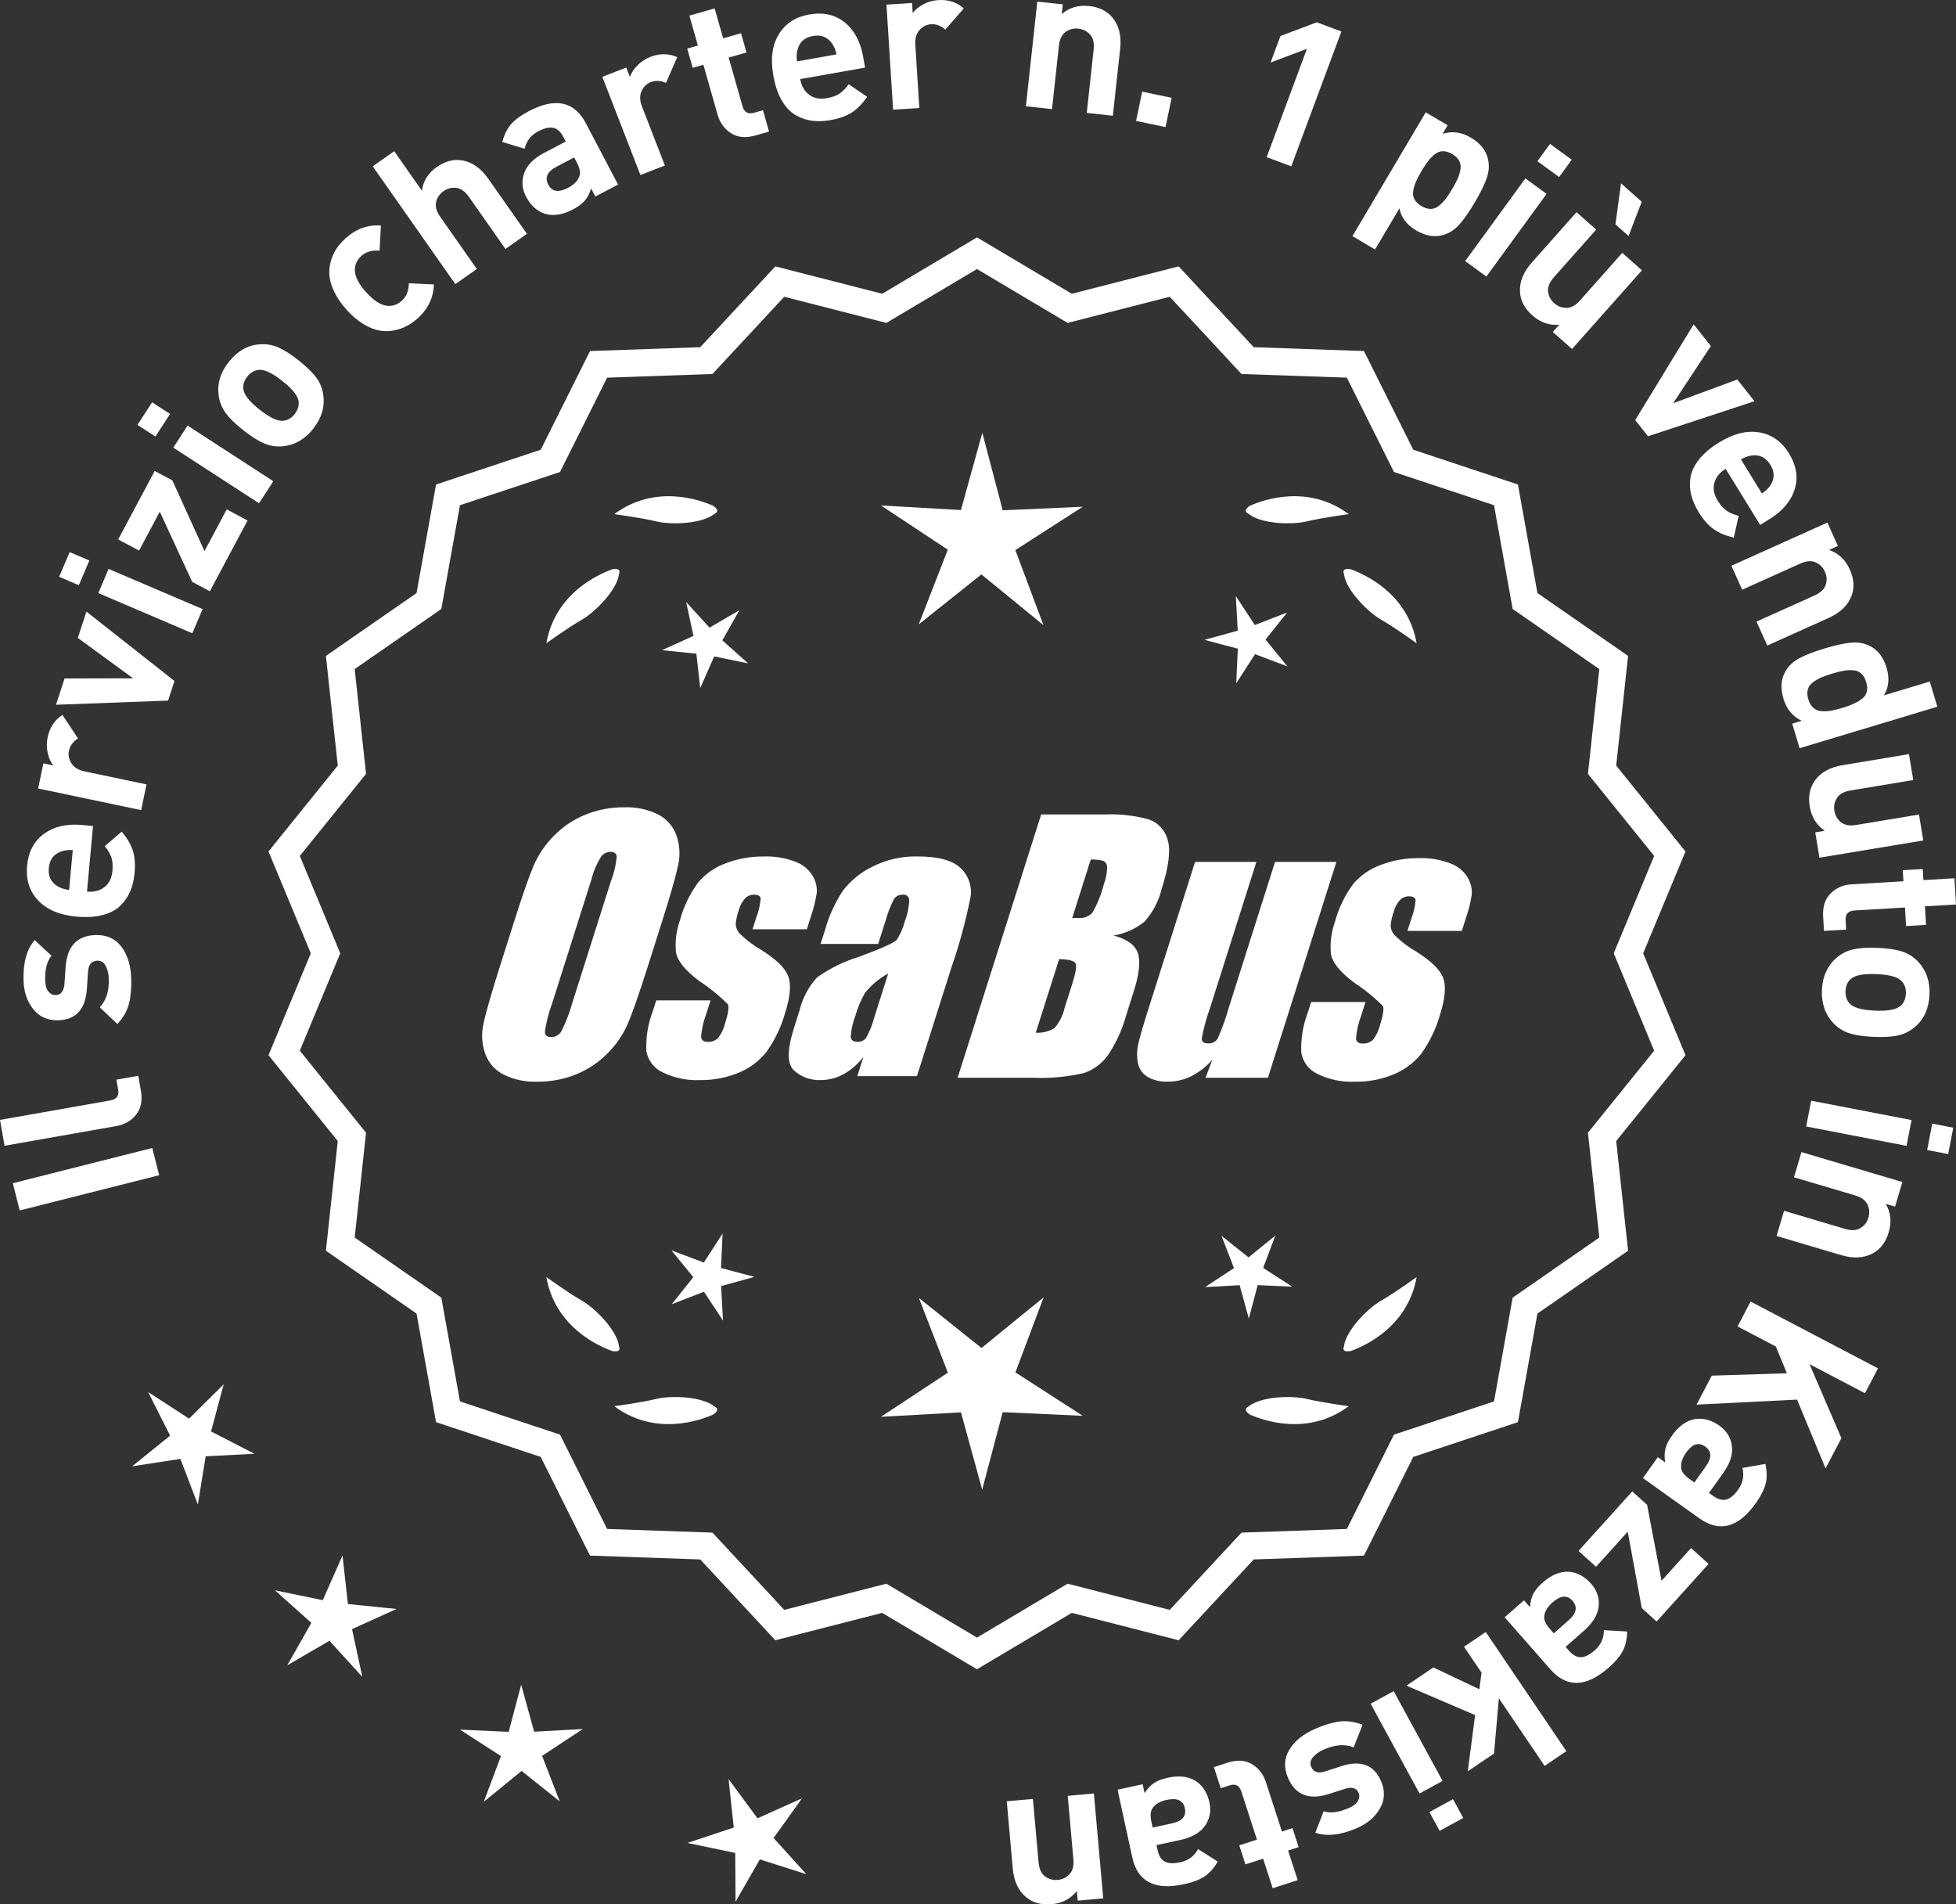 <?xml version="1.0" encoding="UTF-8"?>
<svg id="Layer_2" data-name="Layer 2" xmlns="http://www.w3.org/2000/svg" viewBox="0 0 300.146 292.158">
  <rect x="0" y="0" width="300.146" height="292.158" fill="#333333" stroke="none"/>
  <defs>
    <style>
      .cls-1 {
        fill: #fff;
      }
    </style>
  </defs>
  <g id="Layer_1-2" data-name="Layer 1">
    <g>
      <g>
        <polygon class="cls-1" points="34.329 212.369 29.01 217.642 22.732 213.557 26.103 220.245 20.278 224.954 27.681 223.814 30.359 230.81 31.563 223.417 39.043 223.032 32.384 219.602 34.329 212.369"/>
        <polygon class="cls-1" points="53.389 246.081 52.557 238.638 49.532 245.49 42.195 243.98 47.777 248.975 44.075 255.487 50.55 251.721 55.598 257.255 54.018 249.933 60.84 246.841 53.389 246.081"/>
        <polygon class="cls-1" points="81.962 265.673 79.975 258.45 78.059 265.692 70.577 265.349 76.872 269.409 74.234 276.42 80.04 271.687 85.892 276.363 83.185 269.378 89.44 265.257 81.962 265.673"/>
        <polygon class="cls-1" points="118.704 281.978 123.068 275.89 116.234 278.957 111.793 272.925 112.598 280.373 105.489 282.733 112.82 284.269 112.868 291.759 116.594 285.261 123.732 287.53 118.704 281.978"/>
      </g>
      <g>
        <path class="cls-1" d="M149.918,255.461l-14.465-8.599-16.302,4.175-11.457-12.326-16.818-.586-7.52-15.055-15.972-5.301-2.974-16.563-13.831-9.586,1.813-16.73-10.57-13.094,6.453-15.542-6.453-15.542,10.57-13.094-1.813-16.73,13.831-9.586,2.974-16.563,15.972-5.301,7.52-15.055,16.818-.586,11.457-12.326,16.302,4.175,14.465-8.599,14.465,8.599,16.302-4.175,11.457,12.326,16.818.586,7.52,15.055,15.972,5.301,2.974,16.563,13.831,9.586-1.813,16.73,10.57,13.094-6.453,15.542,6.453,15.542-10.57,13.094,1.813,16.73-13.831,9.586-2.974,16.563-15.972,5.301-7.52,15.055-16.818.586-11.457,12.326-16.302-4.175-14.465,8.599ZM135.93,243.543l13.988,8.315,13.988-8.315,15.764,4.038,11.079-11.92,16.263-.567,7.272-14.558,15.445-5.126,2.876-16.017,13.375-9.27-1.753-16.179,10.222-12.662-6.24-15.029,6.24-15.029-10.222-12.662,1.753-16.178-13.375-9.27-2.876-16.017-15.445-5.126-7.272-14.558-16.263-.567-11.079-11.92-15.764,4.038-13.988-8.316-13.988,8.316-15.764-4.038-11.079,11.92-16.263.567-7.272,14.558-15.445,5.126-2.876,16.017-13.375,9.27,1.753,16.178-10.222,12.662,6.24,15.029-6.24,15.029,10.222,12.662-1.753,16.179,13.375,9.27,2.876,16.017,15.445,5.126,7.272,14.558,16.263.567,11.079,11.92,15.764-4.038Z"/>
        <path class="cls-1" d="M149.918,256.089l-14.548-8.649-16.396,4.2-11.522-12.396-16.915-.591-7.563-15.141-16.063-5.332-2.991-16.658-13.911-9.641,1.823-16.827-10.631-13.17,6.49-15.631-6.49-15.631,10.631-13.169-1.823-16.827,13.911-9.641,2.991-16.658,16.063-5.332,7.563-15.141,16.915-.591,11.522-12.396,16.396,4.2,14.548-8.649,14.548,8.649,16.396-4.2,11.522,12.396,16.915.591,7.563,15.141,16.063,5.332,2.991,16.658,13.911,9.641-1.823,16.827,10.631,13.169-6.49,15.631,6.49,15.631-10.631,13.17,1.823,16.827-13.911,9.641-2.991,16.658-16.063,5.332-7.563,15.141-16.915.591-11.522,12.396-16.396-4.2-14.548,8.649ZM135.536,246.285l14.382,8.55,14.382-8.55.217.055,15.992,4.097,11.391-12.256,16.722-.583,7.477-14.969,15.88-5.27,2.957-16.469,13.752-9.531-1.803-16.634,10.51-13.02-6.416-15.453,6.416-15.453-10.51-13.019,1.803-16.634-13.752-9.531-2.957-16.469-15.88-5.27-7.477-14.969-16.722-.583-11.391-12.256-16.209,4.151-14.382-8.55-14.382,8.55-.217-.055-15.992-4.097-11.392,12.256-16.721.583-7.477,14.969-15.88,5.27-2.957,16.469-13.751,9.531,1.803,16.634-10.51,13.019,6.416,15.453-6.416,15.453,10.51,13.02-1.803,16.634,13.751,9.531,2.957,16.469,15.88,5.27,7.477,14.969,16.721.583,11.392,12.256,16.209-4.151ZM149.918,252.485l-14.071-8.365-15.858,4.062-11.145-11.99-16.36-.571-7.315-14.644-15.536-5.157-2.893-16.112-13.455-9.324,1.764-16.275-10.282-12.737,6.277-15.118-6.277-15.117,10.282-12.738-1.764-16.274,13.455-9.325,2.893-16.111,15.536-5.157,7.315-14.644,16.36-.571,11.145-11.99,15.858,4.062,14.071-8.364,14.071,8.365,15.858-4.062,11.144,11.99,16.36.571,7.315,14.644,15.536,5.157,2.893,16.111,13.454,9.325-1.763,16.274,10.282,12.738-6.277,15.117,6.277,15.118-10.282,12.737,1.763,16.275-13.454,9.324-2.893,16.112-15.536,5.157-7.315,14.644-16.36.571-11.144,11.99-15.858-4.062-14.071,8.365ZM136.013,242.965l.192.115,13.713,8.151,13.905-8.267,15.671,4.015,11.013-11.85,16.167-.563,7.229-14.472,15.354-5.095,2.859-15.923,13.295-9.215-1.743-16.082,10.161-12.587-6.203-14.94,6.203-14.939-10.161-12.588,1.743-16.081-13.295-9.216-2.859-15.922-15.354-5.095-7.229-14.472-16.167-.563-11.013-11.85-15.671,4.014-13.905-8.266-13.905,8.266-.217-.055-15.454-3.959-11.013,11.85-16.167.563-7.228,14.472-15.354,5.095-2.859,15.922-13.295,9.216,1.743,16.081-10.161,12.588,6.203,14.939-6.203,14.94,10.161,12.587-1.743,16.082,13.295,9.215,2.859,15.923,15.354,5.095,7.228,14.472,16.167.563,11.013,11.85,15.67-4.015Z"/>
      </g>
      <g>
        <polygon class="cls-1" points="110.638 194.536 110.881 189.23 108.003 193.694 103.032 191.823 106.387 195.94 103.072 200.09 108.025 198.171 110.946 202.606 110.652 197.303 115.773 195.894 110.638 194.536"/>
        <polygon class="cls-1" points="160.144 199.035 150.613 206.804 141.006 199.128 145.449 210.594 135.18 217.359 147.458 216.676 150.718 228.532 153.863 216.645 166.147 217.208 155.813 210.544 160.144 199.035"/>
        <polygon class="cls-1" points="193.832 194.519 195.703 189.548 191.586 192.903 187.436 189.588 189.355 194.54 184.92 197.462 190.223 197.167 191.631 202.289 192.99 197.154 198.295 197.397 193.832 194.519"/>
      </g>
      <g>
        <path class="cls-1" d="M191.533,215.812c-.197.099-.32.215-.359.348-.001.002-.003.003-.005.005.001 0.0.002.001.003.001-.063.227.115.505.606.846,2.043.909,8.925,3.375,15.191-1.283,0,0-4.07-.534-6.459-1.115-2.166-.527-6.98-.443-8.977,1.198Z"/>
        <path class="cls-1" d="M206.196,207.079c0.0.002-0.0.004-0.0.007.001-0.0.002-.001.003-.001.11.208.43.288,1.022.199,2.109-.742,8.805-3.676,10.161-11.365,0,0-3.325,2.407-5.461,3.625-1.936,1.104-5.378,4.471-5.703,7.036-.075.207-.085.376-.022.5Z"/>
      </g>
      <g>
        <path class="cls-1" d="M109.686,215.812c.197.099.32.215.359.348.001.002.003.003.005.005-.001 0-.002.001-.003.001.063.227-.115.505-.606.846-2.043.909-8.925,3.375-15.191-1.283,0,0,4.07-.534,6.459-1.115,2.166-.527,6.98-.443,8.977,1.198Z"/>
        <path class="cls-1" d="M95.022,207.079c-0.0.002 0.0.004 0.0.007-.001-0-.002-.001-.003-.001-.11.208-.43.288-1.022.199-2.109-.742-8.805-3.676-10.161-11.365,0,0,3.325,2.407,5.461,3.625,1.936,1.104,5.378,4.471,5.703,7.036.075.207.085.376.022.5Z"/>
      </g>
      <g>
        <path class="cls-1" d="M109.686,78.796c.197-.099.32-.215.359-.348.001-.002.003-.003.005-.005-.001-0-.002-.001-.003-.001.063-.227-.115-.505-.606-.846-2.043-.909-8.925-3.375-15.191,1.283,0,0,4.07.534,6.459,1.115,2.166.527,6.98.443,8.977-1.198Z"/>
        <path class="cls-1" d="M95.022,87.529c-0-.002 0-.004 0-.007-.001 0-.002.001-.003.001-.11-.208-.43-.288-1.022-.199-2.109.742-8.805,3.676-10.161,11.365,0,0,3.325-2.407,5.461-3.625,1.936-1.104,5.378-4.471,5.703-7.036.075-.207.085-.376.022-.5Z"/>
      </g>
      <g>
        <path class="cls-1" d="M191.533,78.796c-.197-.099-.32-.215-.359-.348-.001-.002-.003-.003-.005-.005.001-0.0.002-.001.003-.001-.063-.227.115-.505.606-.846,2.043-.909,8.925-3.375,15.191,1.283,0,0-4.07.534-6.459,1.115-2.166.527-6.98.443-8.977-1.198Z"/>
        <path class="cls-1" d="M206.196,87.529c0-.002-0-.004-0-.007.001 0.0.002.001.003.001.11-.208.43-.288,1.022-.199,2.109.742,8.805,3.676,10.161,11.365,0,0-3.325-2.407-5.461-3.625-1.936-1.104-5.378-4.471-5.703-7.036-.075-.207-.085-.376-.022-.5Z"/>
      </g>
      <g id="Group_4" data-name="Group 4">
        <g id="Group_1" data-name="Group 1">
          <path id="Path_1" data-name="Path 1" class="cls-1" d="M99.376,148.355c-1.287,4.058-2.289,6.932-3.006,8.623-.743,1.73-1.811,3.301-3.145,4.628-1.374,1.392-3.018,2.488-4.831,3.221-1.89.759-3.911,1.14-5.947,1.123-1.762.067-3.514-.296-5.104-1.059-1.333-.652-2.362-1.794-2.872-3.188-.534-1.48-.633-3.081-.285-4.615.343-1.661,1.174-4.572,2.493-8.734l2.193-6.911c1.287-4.058,2.289-6.932,3.006-8.623.743-1.73,1.811-3.301,3.145-4.628,1.374-1.392,3.018-2.488,4.831-3.221,1.89-.757,3.911-1.138,5.947-1.12,1.762-.067,3.514.296,5.104,1.059,1.332.654,2.36,1.796,2.872,3.189.534,1.48.633,3.082.285,4.616-.343,1.661-1.173,4.571-2.492,8.731l-2.194,6.909ZM93.785,135.081c.442-1.159.728-2.373.849-3.608-.025-.526-.342-.786-.951-.786-.528.006-1.028.236-1.375.634-.738,1.153-1.278,2.422-1.598,3.754l-5.99,18.863c-.521,1.405-.892,2.861-1.11,4.343,0,.552.337.824.98.824.663-.002,1.272-.367,1.586-.951.708-1.449,1.281-2.96,1.712-4.514l5.891-18.565.005.005Z"/>
          <path id="Path_2" data-name="Path 2" class="cls-1" d="M123.812,142.563h-8.337l.571-1.795c.36-.932.588-1.91.678-2.904-.032-.406-.374-.609-1.027-.609-.511-.005-1.002.199-1.36.563-.44.48-.76,1.059-.932,1.687-.261.721-.434,1.471-.516,2.234.027.588.273,1.145.692,1.559.987.957,2.09,1.787,3.283,2.47,2.283,1.433,3.65,2.78,4.102,4.039.45,1.262.298,3.1-.469,5.516-.606,2.188-1.593,4.253-2.916,6.099-1.134,1.403-2.607,2.494-4.28,3.17-1.866.76-3.866,1.137-5.881,1.11-1.989.089-3.969-.323-5.758-1.198-1.308-.611-2.234-1.824-2.479-3.246-.096-2.11.247-4.217,1.008-6.188l.507-1.598h8.334l-.665,2.097c-.426,1.113-.691,2.281-.786,3.469.038.533.375.799.995.799.573.035,1.136-.159,1.566-.539.535-.66.914-1.431,1.11-2.258.501-1.579.646-2.568.436-2.968-1.324-1.328-2.782-2.516-4.35-3.545-2.238-1.661-3.445-3.17-3.62-4.527-.144-1.635.068-3.281.622-4.825.569-2.111,1.53-4.096,2.831-5.852,1.142-1.318,2.605-2.319,4.247-2.904,1.841-.694,3.795-1.04,5.763-1.02,1.695-.065,3.385.22,4.965.837,1.093.416,2.01,1.195,2.597,2.206.446.77.652,1.655.589,2.543-.197,1.246-.505,2.473-.919,3.665l-.603,1.927v-.013Z"/>
          <path id="Path_3" data-name="Path 3" class="cls-1" d="M134.75,144.815h-8.832l.704-2.219c.594-2.102,1.506-4.101,2.703-5.929,1.19-1.558,2.727-2.818,4.489-3.678,2.159-1.102,4.557-1.651,6.981-1.598,3.183,0,5.391.602,6.626,1.807,1.207,1.138,1.77,2.801,1.503,4.439-.732,3.678-1.717,7.301-2.948,10.842l-5.275,16.619h-9.151l.939-2.948c-.833,1.085-1.877,1.991-3.069,2.663-1.084.587-2.299.892-3.532.888-1.495.057-2.952-.476-4.058-1.483-1.059-.989-1.059-3.155,0-6.499l.863-2.723c.457-1.89,1.387-3.633,2.701-5.066,1.961-1.384,4.13-2.445,6.425-3.145,3.5-1.3,5.432-2.171,5.795-2.614.543-.846.947-1.772,1.198-2.745.429-1.076.669-2.218.71-3.376-.029-.466-.43-.82-.895-.792-.018.001-.037.003-.055.005-.549-.041-1.079.21-1.395.66-.559,1.094-1.001,2.244-1.319,3.43l-1.105,3.462ZM136.294,149.354c-1.375.739-2.587,1.749-3.563,2.968-.617,1.087-1.105,2.242-1.452,3.442-.417,1.06-.665,2.179-.735,3.316.057.494.387.748,1.008.748.515.039,1.016-.18,1.337-.584.548-.968.966-2.005,1.243-3.082l2.162-6.809Z"/>
        </g>
        <g id="Group_3" data-name="Group 3">
          <path id="Path_7" data-name="Path 7" class="cls-1" d="M159.758,124.949h9.778c2.286-.102,4.574.159,6.778.773,1.417.502,2.491,1.676,2.866,3.132.482,1.573.169,4.102-.939,7.589-.458,1.832-1.352,3.527-2.606,4.939-1.376,1.117-3.019,1.855-4.768,2.143,2.092.552,3.341,1.458,3.747,2.732.406,1.274.191,3.227-.647,5.852l-1.186,3.747c-.599,2.16-1.543,4.209-2.797,6.068-.911,1.247-2.181,2.187-3.64,2.694-2.64.61-5.352.853-8.059.723h-11.338l12.82-40.394h-.012ZM162.528,147.132l-3.594,11.305c1.003.055,2-.187,2.866-.697.763-.878,1.295-1.933,1.548-3.069l1.198-3.766c.552-1.731.712-2.779.481-3.145-.229-.368-1.059-.571-2.505-.622l.005-.007ZM167.372,131.864l-2.847,8.985c.425-.019.755-.025.989-.025.773.074,1.538-.207,2.08-.762.796-1.36,1.394-2.827,1.775-4.356.325-.849.501-1.747.519-2.656.007-.396-.201-.766-.545-.964-.638-.177-1.299-.25-1.96-.218l-.012-.003Z"/>
          <path id="Path_8" data-name="Path 8" class="cls-1" d="M205.067,132.235l-10.506,33.107h-9.574l1.034-2.752c-.9,1.034-1.989,1.886-3.208,2.511-1.107.552-2.327.839-3.563.837-1.145.071-2.284-.208-3.267-.799-.732-.487-1.233-1.252-1.389-2.118-.163-.914-.146-1.851.051-2.759.197-.957.742-2.86,1.649-5.7l7.089-22.332h9.409l-7.152,22.528c-.542,1.492-.956,3.028-1.236,4.59,0,.481.317.723.97.723.596.053,1.171-.237,1.483-.748.687-1.562,1.264-3.17,1.725-4.812l7.07-22.28h9.409l.005.004Z"/>
          <path id="Path_9" data-name="Path 9" class="cls-1" d="M224.309,142.817h-8.338l.571-1.795c.36-.932.588-1.91.678-2.904-.032-.406-.374-.609-1.027-.609-.511-.004-1.001.199-1.359.563-.44.48-.76,1.059-.932,1.687-.26.721-.432,1.47-.514,2.231.027.588.273,1.145.692,1.559.986.958,2.089,1.788,3.281,2.472,2.283,1.433,3.65,2.78,4.102,4.039.45,1.262.298,3.1-.469,5.516-.606,2.188-1.593,4.253-2.916,6.099-1.134,1.403-2.607,2.494-4.28,3.17-1.866.76-3.866,1.137-5.881,1.11-1.989.089-3.969-.323-5.758-1.198-1.308-.611-2.234-1.824-2.479-3.246-.096-2.11.247-4.217,1.008-6.188l.507-1.598h8.338l-.665,2.099c-.426,1.113-.691,2.281-.786,3.469.038.533.375.799.995.799.573.035,1.136-.159,1.566-.539.535-.66.914-1.431,1.11-2.258.501-1.579.646-2.568.436-2.968-1.324-1.328-2.782-2.516-4.35-3.545-2.238-1.661-3.445-3.17-3.62-4.527-.144-1.635.068-3.281.622-4.825.569-2.111,1.53-4.096,2.831-5.852,1.142-1.318,2.605-2.319,4.247-2.904,1.841-.694,3.795-1.04,5.763-1.02,1.695-.065,3.385.22,4.965.837,1.096.414,2.016,1.194,2.606,2.206.446.77.652,1.655.589,2.543-.197,1.246-.505,2.473-.919,3.665l-.609,1.921-.007-.009Z"/>
        </g>
      </g>
      <g>
        <path class="cls-1" d="M23.368,176.118l1.056,4.178-21.399,5.406-1.056-4.178,21.399-5.406Z"/>
        <path class="cls-1" d="M21.218,165.044l.399,2.259c.27,1.527.026,2.761-.731,3.702-.757.942-1.756,1.522-2.998,1.741l-17.188,3.033-.7-3.969,16.943-2.99c.957-.169,1.352-.721,1.187-1.657l-.269-1.526,3.356-.593Z"/>
        <path class="cls-1" d="M14.665,143.454c1.715-.051,3.04.552,3.978,1.806.937,1.254,1.435,2.883,1.494,4.887.044,1.487-.072,2.772-.351,3.855-.278,1.084-.868,2.115-1.77,3.092l-2.713-2.556c.984-1.021,1.447-2.472,1.392-4.352-.023-.785-.184-1.452-.479-2.002s-.721-.816-1.279-.8c-.889.026-1.367.609-1.437,1.749l-.171,2.61c-.219,3.107-1.681,4.701-4.386,4.781-1.612.049-2.891-.519-3.835-1.7s-1.442-2.64-1.495-4.375c-.081-2.747.489-4.821,1.707-6.223l2.585,2.404c-.7.827-1.023,2.089-.974,3.782.022.764.189,1.333.501,1.706.31.374.683.554,1.116.541.805-.024,1.254-.596,1.345-1.715l.173-2.548c.215-3.211,1.747-4.859,4.598-4.944Z"/>
        <path class="cls-1" d="M14.273,126.719l-.922,10.063c1.07.099,1.963-.132,2.678-.688.716-.558,1.124-1.392,1.226-2.503.075-.823.019-1.508-.169-2.055-.188-.546-.526-1.122-1.011-1.727l2.601-2.222c.806.945,1.367,1.896,1.686,2.848.316.952.413,2.118.286,3.497-.094,1.029-.308,1.948-.642,2.759-.333.81-.83,1.548-1.493,2.213-.663.666-1.569,1.153-2.719,1.464-1.148.31-2.504.393-4.068.25-2.573-.235-4.526-1.058-5.861-2.467-1.334-1.408-1.903-3.173-1.711-5.293.203-2.202,1.075-3.854,2.618-4.959,1.544-1.104,3.479-1.55,5.804-1.337l1.698.156ZM11.164,130.418c-.702-.043-1.29.028-1.763.213-1.157.393-1.794,1.236-1.912,2.533-.119,1.297.354,2.242,1.42,2.838.434.269.998.444,1.696.529l.559-6.113Z"/>
        <path class="cls-1" d="M9.582,109.68l2.379,3.604c-.759.496-1.219,1.128-1.38,1.896-.14.667-.011,1.312.385,1.934.397.622,1.062,1.03,1.991,1.226l9.527,2-.828,3.944-15.806-3.318.809-3.854,1.518.319c-.401-.507-.688-1.152-.861-1.939-.172-.785-.174-1.583-.004-2.392.314-1.497,1.07-2.637,2.271-3.42Z"/>
        <path class="cls-1" d="M13.262,93.83l13.514,10.645-.981,3.005-17.202.642,1.319-4.037,10.51-.023-8.479-6.193,1.319-4.037Z"/>
        <path class="cls-1" d="M13.715,85.989l-1.619,3.792-3.022-1.291,1.619-3.791,3.022,1.29ZM31.093,93.445l-1.583,3.706-14.426-6.161,1.584-3.706,14.425,6.161Z"/>
        <path class="cls-1" d="M37.99,79.852l-5.79,10.86-2.707-1.443-4.975-10.768-3.18,5.964-3.201-1.706,5.6-10.505,2.708,1.444,4.933,10.849,3.412-6.401,3.2,1.706Z"/>
        <path class="cls-1" d="M26.096,63.51l-2.244,3.459-2.757-1.788,2.244-3.459,2.757,1.788ZM41.943,73.828l-2.193,3.381-13.159-8.537,2.193-3.381,13.159,8.537Z"/>
        <path class="cls-1" d="M45.808,55.274c1.217.961,2.121,1.841,2.715,2.639.594.799.957,1.698,1.09,2.697.243,1.825-.274,3.549-1.556,5.171-1.269,1.605-2.818,2.501-4.65,2.687-1.02.091-1.986-.061-2.9-.454-.914-.393-1.972-1.062-3.172-2.011-1.2-.947-2.094-1.817-2.68-2.609-.585-.792-.953-1.694-1.101-2.707-.244-1.825.268-3.541,1.535-5.146,1.308-1.654,2.864-2.558,4.671-2.711,1.02-.091,1.981.058,2.888.444.907.387,1.96,1.054,3.16,2.001ZM43.31,58.437c-1.573-1.242-2.786-1.807-3.642-1.691-.669.079-1.246.426-1.732,1.042-.474.601-.671,1.234-.593,1.901.086.858.916,1.909,2.49,3.15,1.589,1.256,2.812,1.826,3.665,1.711.668-.078,1.238-.418,1.712-1.018.486-.616.691-1.258.612-1.926-.086-.858-.923-1.915-2.513-3.17Z"/>
        <path class="cls-1" d="M66.577,43.636c-.064,2.031-.894,3.766-2.492,5.203-.507.455-1.051.841-1.63,1.153-.58.313-1.241.546-1.979.696-.74.151-1.491.16-2.252.024s-1.581-.468-2.461-.997c-.879-.529-1.74-1.263-2.583-2.2s-1.481-1.871-1.916-2.802c-.434-.93-.673-1.776-.722-2.54-.047-.764.04-1.509.261-2.236.223-.728.522-1.358.902-1.896.379-.535.822-1.031,1.33-1.488,1.613-1.451,3.418-2.102,5.415-1.952l-.203,3.853c-1.151-.104-2.079.161-2.786.797s-1.041,1.408-1.002,2.317c.053.954.625,2.038,1.717,3.252,1.105,1.229,2.13,1.92,3.073,2.072.9.136,1.703-.115,2.41-.751s1.068-1.53,1.087-2.687l3.831.181Z"/>
        <path class="cls-1" d="M80.856,35.876l-3.3,2.314-5.606-7.995c-.582-.828-1.225-1.286-1.93-1.373-.704-.086-1.353.078-1.944.493-.608.428-.993.987-1.152,1.679-.157.692.054,1.452.636,2.281l5.607,7.994-3.299,2.314-12.675-18.069,3.298-2.314,4.255,6.065c.188-1.495.942-2.705,2.263-3.631,1.303-.914,2.615-1.255,3.939-1.022,1.526.268,2.853,1.205,3.979,2.812l5.929,8.451Z"/>
        <path class="cls-1" d="M94.841,28.316l-3.484,1.832-.65-1.235c-.234.754-.557,1.373-.966,1.856-.412.484-1.02.939-1.824,1.361-1.592.837-3.029,1.056-4.313.656-1.22-.409-2.176-1.272-2.868-2.59-.634-1.208-.734-2.421-.302-3.641s1.454-2.253,3.064-3.1l3.319-1.744-.375-.714c-.413-.786-.924-1.248-1.532-1.384-.609-.135-1.379.042-2.312.532-1.116.587-1.814,1.479-2.096,2.678l-3.418-1.04c.292-1.134.739-2.047,1.345-2.738s1.512-1.355,2.72-1.99c4.061-2.134,6.976-1.518,8.745,1.848l4.947,9.412ZM88.505,24.923l-.405-.769-2.716,1.428c-1.409.741-1.824,1.66-1.248,2.757.568,1.08,1.574,1.239,3.02.479.933-.49,1.516-1.088,1.753-1.796.202-.503.067-1.203-.403-2.1Z"/>
        <path class="cls-1" d="M103.921,8.76l-1.723,3.96c-.83-.365-1.61-.406-2.342-.122-.636.246-1.106.706-1.411,1.378-.305.673-.284,1.452.059,2.338l3.521,9.075-3.757,1.458-5.841-15.059,3.67-1.424.561,1.445c.206-.611.592-1.204,1.156-1.778.565-.573,1.232-1.01,2.003-1.309,1.426-.553,2.794-.54,4.104.037Z"/>
        <path class="cls-1" d="M118.011,20.184l-2.116.603c-1.472.42-2.714.302-3.729-.355-1.014-.656-1.694-1.59-2.04-2.803l-2.192-7.691-1.64.467-.842-2.951,1.64-.467-1.309-4.592,3.876-1.104,1.309,4.591,2.742-.781.842,2.951-2.743.782,2.124,7.452c.268.935.848,1.274,1.742,1.02l1.4-.399.936,3.279Z"/>
        <path class="cls-1" d="M132.744,10.375l-9.951,1.757c.186,1.059.643,1.859,1.367,2.402.726.544,1.639.719,2.736.524.814-.144,1.461-.378,1.938-.704.479-.325.945-.801,1.402-1.428l2.826,1.925c-.701,1.027-1.469,1.818-2.305,2.375-.834.557-1.936.955-3.298,1.195-1.019.18-1.962.215-2.83.106-.87-.108-1.713-.396-2.529-.86-.816-.464-1.525-1.21-2.126-2.237-.602-1.027-1.038-2.314-1.312-3.861-.448-2.544-.169-4.645.841-6.302,1.008-1.657,2.561-2.672,4.656-3.041,2.178-.385,4.002.022,5.473,1.222s2.41,2.948,2.814,5.248l.297,1.679ZM128.357,8.347c-.144-.688-.365-1.236-.668-1.645-.683-1.013-1.665-1.406-2.947-1.18s-2.07.932-2.364,2.117c-.146.487-.167,1.079-.065,1.774l6.045-1.067Z"/>
        <path class="cls-1" d="M147.895,1.288l-2.838,3.255c-.679-.599-1.412-.873-2.194-.823-.682.043-1.268.339-1.762.888-.493.549-.71,1.298-.649,2.247l.616,9.714-4.023.255-1.02-16.118,3.928-.249.099,1.547c.38-.521.928-.97,1.638-1.347.712-.376,1.479-.591,2.305-.643,1.526-.097,2.826.328,3.901,1.274Z"/>
        <path class="cls-1" d="M170.767,17.757l-4.006-.437,1.057-9.708c.111-1.006-.07-1.774-.543-2.304-.473-.53-1.068-.834-1.787-.912-.74-.081-1.396.087-1.973.502-.576.416-.918,1.127-1.027,2.134l-1.059,9.707-4.006-.437,1.749-16.056,3.914.427-.161,1.479c1.169-.995,2.564-1.404,4.188-1.228,1.581.173,2.793.783,3.636,1.831.97,1.207,1.349,2.787,1.137,4.738l-1.119,10.263Z"/>
        <path class="cls-1" d="M178.847,19.5l-4.52-.951.944-4.49,4.52.951-.944,4.49Z"/>
        <path class="cls-1" d="M198.146,25.517l-3.777-1.404,6.177-16.621-5.574,2.096,1.513-4.068,5.574-2.096,3.777,1.404-7.689,20.689Z"/>
        <path class="cls-1" d="M226.303,31.055c-.854,1.44-1.644,2.57-2.368,3.39-.727.819-1.575,1.361-2.549,1.625-1.296.362-2.663.117-4.103-.736-1.441-.853-2.288-1.979-2.54-3.377l-3.744,6.321-3.467-2.054,11.246-18.991,3.362,1.99-.774,1.308c1.45-.463,2.896-.268,4.337.586,1.439.854,2.312,1.935,2.617,3.244.236.98.169,1.986-.199,3.016-.371,1.03-.978,2.256-1.818,3.679ZM221.814,30.542c.301-.386.641-.899,1.02-1.54.38-.64.667-1.185.859-1.634.194-.45.332-.915.413-1.396.08-.48.015-.916-.199-1.307-.213-.391-.569-.733-1.066-1.028-.498-.295-.97-.441-1.414-.441-.446.001-.859.152-1.242.454-.382.302-.724.646-1.025,1.032-.3.386-.641.899-1.019,1.539-.38.641-.667,1.186-.86,1.635-.195.449-.334.919-.42,1.408-.087.489-.022.93.19,1.32s.568.733,1.066,1.028.969.441,1.414.44c.445,0,.861-.156,1.25-.467.387-.311.732-.659,1.033-1.045Z"/>
        <path class="cls-1" d="M228.084,42.426l-3.255-2.373,9.237-12.678,3.257,2.373-9.239,12.678ZM239.247,27.161l-3.333-2.428,1.936-2.656,3.332,2.429-1.935,2.655Z"/>
        <path class="cls-1" d="M241.224,53.544l-2.944-2.614.989-1.113c-1.529.135-2.905-.341-4.124-1.425-1.19-1.057-1.825-2.256-1.904-3.599-.092-1.546.515-3.053,1.818-4.521l6.856-7.718,3.013,2.677-6.485,7.3c-.673.758-.969,1.488-.892,2.194.078.705.388,1.298.929,1.778.556.494,1.188.738,1.898.733.711-.006,1.4-.387,2.074-1.144l6.485-7.301,3.013,2.677-10.727,12.074ZM249.904,36.211l-2.017-1.791.858-6.287,3.175,2.82-2.017,5.258Z"/>
        <path class="cls-1" d="M269.222,61.551l-16.339,5.378-1.963-2.479,8.973-14.689,2.636,3.33-5.789,8.771,9.848-3.642,2.635,3.331Z"/>
        <path class="cls-1" d="M270.094,80.528l-5.299-8.605c-.916.563-1.492,1.282-1.731,2.157-.236.875-.063,1.787.521,2.737.434.704.889,1.219,1.368,1.542.479.324,1.093.584,1.844.776l-.75,3.337c-1.211-.272-2.229-.695-3.055-1.268-.826-.571-1.601-1.447-2.327-2.626-.542-.88-.921-1.744-1.141-2.592-.219-.849-.264-1.737-.132-2.668.131-.931.563-1.864,1.297-2.801.733-.938,1.769-1.817,3.106-2.641,2.2-1.354,4.257-1.868,6.169-1.541s3.426,1.396,4.542,3.21c1.16,1.883,1.453,3.729.88,5.537-.573,1.81-1.854,3.326-3.842,4.551l-1.451.894ZM270.362,75.703c.586-.386,1.015-.795,1.282-1.227.691-1.008.694-2.066.012-3.175-.682-1.108-1.629-1.581-2.84-1.419-.506.045-1.063.242-1.673.594l3.219,5.227Z"/>
        <path class="cls-1" d="M271.187,99.038l-1.653-3.676,8.905-4.005c.924-.415,1.495-.961,1.712-1.637.218-.676.178-1.344-.118-2.003-.305-.679-.783-1.161-1.433-1.446-.65-.285-1.437-.221-2.36.194l-8.905,4.006-1.653-3.676,14.73-6.624,1.614,3.59-1.356.61c1.449.504,2.509,1.5,3.179,2.989.653,1.451.741,2.805.265,4.062-.551,1.447-1.721,2.574-3.512,3.38l-9.414,4.234Z"/>
        <path class="cls-1" d="M276.149,114.785l-1.136-3.77,1.455-.438c-1.381-.642-2.31-1.755-2.785-3.338-.49-1.622-.402-3.019.26-4.189.49-.882,1.219-1.576,2.188-2.084s2.256-1.003,3.859-1.485c1.582-.477,2.918-.771,4.006-.883,1.089-.112,2.081.063,2.978.527,1.197.611,2.038,1.718,2.521,3.32.476,1.583.341,2.994-.408,4.234l7.035-2.118,1.161,3.859-21.134,6.364ZM282.734,108.593c1.445-.435,2.49-.938,3.139-1.512.646-.572.811-1.394.488-2.462-.167-.554-.414-.981-.742-1.282-.328-.3-.734-.47-1.22-.506-.486-.037-.971-.016-1.454.065-.482.08-1.081.229-1.793.442-.712.215-1.292.422-1.739.621s-.868.45-1.263.753c-.395.302-.646.669-.754,1.101-.106.432-.077.925.091,1.479.167.554.413.981.742,1.282.327.3.735.474,1.224.521.489.047.985.026,1.488-.06.503-.087,1.101-.234,1.793-.443Z"/>
        <path class="cls-1" d="M279.193,131.58l-.645-3.884,1.468-.243c-1.272-.857-2.043-2.092-2.311-3.702-.261-1.57,0-2.901.782-3.995.901-1.26,2.32-2.05,4.257-2.371l10.184-1.689.66,3.976-9.633,1.599c-1,.165-1.689.547-2.072,1.145s-.515,1.253-.397,1.967c.123.734.46,1.322,1.016,1.765.555.442,1.333.58,2.332.414l9.633-1.598.659,3.976-15.933,2.643Z"/>
        <path class="cls-1" d="M279.889,142.815l-.13-2.197c-.091-1.527.295-2.714,1.156-3.562.861-.849,1.921-1.31,3.179-1.384l7.985-.471-.101-1.702,3.063-.182.1,1.703,4.766-.281.238,4.022-4.766.281.168,2.847-3.064.182-.167-2.848-7.736.457c-.971.057-1.428.55-1.373,1.479l.086,1.454-3.404.201Z"/>
        <path class="cls-1" d="M287.551,159.075c-1.55-.066-2.798-.249-3.747-.548-.948-.299-1.77-.815-2.462-1.548-1.268-1.337-1.856-3.037-1.77-5.102.087-2.044.819-3.679,2.195-4.902.772-.67,1.646-1.114,2.616-1.331.972-.218,2.221-.293,3.749-.229,1.527.065,2.761.247,3.7.546.938.299,1.765.814,2.479,1.549,1.266,1.336,1.855,3.026,1.77,5.07-.091,2.106-.823,3.751-2.196,4.934-.773.669-1.641,1.113-2.602,1.331s-2.205.295-3.732.229ZM287.722,155.049c2.003.085,3.316-.169,3.942-.763.495-.455.759-1.075.793-1.859.032-.764-.179-1.394-.633-1.889-.573-.645-1.86-1.01-3.863-1.096-2.023-.086-3.349.168-3.973.762-.496.454-.759,1.063-.792,1.828-.033.784.177,1.424.633,1.919.572.646,1.868,1.012,3.893,1.098Z"/>
        <path class="cls-1" d="M277.157,172.82l.763-3.957,15.402,2.97-.763,3.957-15.402-2.97ZM295.72,176.43l.78-4.048,3.227.622-.78,4.048-3.227-.622Z"/>
        <path class="cls-1" d="M272.615,189.619l1.145-3.864,9.363,2.775c.971.287,1.759.246,2.364-.124s1.011-.902,1.217-1.596c.212-.713.164-1.391-.142-2.03-.307-.641-.945-1.104-1.916-1.392l-9.361-2.775,1.145-3.864,15.485,4.59-1.119,3.774-1.427-.422c.771,1.327.924,2.773.46,4.339-.452,1.525-1.27,2.609-2.451,3.251-1.361.738-2.982.829-4.865.271l-9.897-2.934Z"/>
        <path class="cls-1" d="M260.337,215.491l2.333-4.448,11.529-.361-1.697-4.109-5.875-3.08,2.001-3.816,19.548,10.248-1.999,3.816-8.512-4.462,4.897,11.354-2.432,4.64-4.373-10.553-15.421.772Z"/>
        <path class="cls-1" d="M252.104,226.761l2.284-3.206,1.137.81c-.131-.778-.121-1.477.027-2.094s.486-1.297,1.015-2.037c1.043-1.464,2.228-2.308,3.555-2.529,1.271-.184,2.515.156,3.726,1.02,1.111.792,1.748,1.829,1.912,3.113.163,1.284-.283,2.666-1.338,4.147l-2.179,3.055.657.468c.723.516,1.388.697,1.991.544.604-.153,1.213-.659,1.824-1.517.732-1.027.953-2.139.663-3.334l3.52-.613c.252,1.144.263,2.16.034,3.051-.229.89-.738,1.891-1.53,3.001-2.663,3.736-5.544,4.501-8.64,2.294l-8.658-6.172ZM259.291,226.934l.707.504,1.78-2.499c.925-1.296.881-2.304-.129-3.023-.992-.708-1.964-.396-2.911.933-.611.858-.862,1.655-.753,2.394.045.54.48,1.104,1.306,1.692Z"/>
        <path class="cls-1" d="M242.219,237.937l8.25-9.134,2.277,2.058,2.217,11.651,4.529-5.015,2.692,2.431-7.979,8.834-2.277-2.058-2.154-11.721-4.862,5.384-2.692-2.431Z"/>
        <path class="cls-1" d="M230.892,248.113l2.959-2.598.92,1.048c.052-.787.221-1.465.506-2.031.286-.567.771-1.151,1.454-1.751,1.351-1.187,2.697-1.736,4.038-1.648,1.282.112,2.414.728,3.396,1.846.898,1.025,1.281,2.181,1.146,3.469-.135,1.287-.886,2.53-2.253,3.73l-2.818,2.475.532.605c.586.668,1.19.996,1.812.986.624-.012,1.332-.364,2.124-1.06.948-.832,1.416-1.863,1.408-3.094l3.568.21c-.018,1.17-.239,2.162-.667,2.977-.426.814-1.151,1.672-2.177,2.572-3.447,3.026-6.426,3.111-8.935.254l-7.016-7.99ZM237.848,249.927l.572.652,2.307-2.024c1.195-1.051,1.385-2.041.565-2.973-.804-.917-1.818-.836-3.046.241-.792.695-1.22,1.414-1.283,2.157-.078.536.216,1.186.885,1.946Z"/>
        <path class="cls-1" d="M215.816,258.608l4.133-2.797,7.057,3.348.335-2.547-2.692-3.979,3.337-2.259,12.369,18.28-3.337,2.259-7.019-10.373-.741,8.475-4.032,2.728,1.128-8.623-10.537-4.511Z"/>
        <path class="cls-1" d="M210.32,261.374l3.539-1.928,7.504,13.774-3.54,1.928-7.503-13.774ZM219.34,277.994l3.62-1.972,1.572,2.885-3.62,1.973-1.572-2.886Z"/>
        <path class="cls-1" d="M197.657,272.774c-.683-1.573-.614-3.027.202-4.362.819-1.335,2.147-2.401,3.985-3.199,1.365-.592,2.603-.96,3.712-1.104,1.109-.143,2.286.022,3.527.497l-1.368,3.466c-1.313-.533-2.833-.427-4.558.322-.721.312-1.282.708-1.682,1.186-.401.479-.49.974-.268,1.485.353.814,1.072,1.044,2.155.687l2.487-.81c2.968-.949,4.99-.183,6.067,2.302.642,1.479.589,2.875-.158,4.191-.746,1.314-1.917,2.318-3.509,3.01-2.521,1.094-4.659,1.334-6.412.721l1.275-3.291c1.027.343,2.318.177,3.872-.498.702-.305,1.169-.67,1.399-1.097.231-.428.262-.84.09-1.238-.321-.739-1.019-.944-2.093-.613l-2.431.784c-3.061.991-5.16.178-6.296-2.438Z"/>
        <path class="cls-1" d="M186.271,271.102l2.094-.679c1.455-.473,2.701-.398,3.737.222,1.039.619,1.751,1.528,2.14,2.728l2.468,7.608,1.621-.526.947,2.919-1.622.526,1.473,4.541-3.833,1.243-1.474-4.541-2.712.88-.947-2.919,2.714-.88-2.392-7.372c-.299-.925-.892-1.243-1.776-.956l-1.386.449-1.052-3.243Z"/>
        <path class="cls-1" d="M171.489,274.564l3.847-.836.296,1.363c.427-.664.902-1.175,1.429-1.531.524-.357,1.231-.633,2.119-.826,1.757-.382,3.202-.21,4.333.518,1.065.72,1.756,1.807,2.072,3.261.29,1.333.063,2.529-.679,3.59-.741,1.06-2.003,1.783-3.779,2.17l-3.666.797.171.787c.19.868.559,1.449,1.108,1.742.551.293,1.341.327,2.37.104,1.233-.269,2.144-.941,2.733-2.022l3.018,1.914c-.583,1.016-1.259,1.775-2.026,2.281-.768.504-1.818.902-3.151,1.192-4.483.975-7.128-.396-7.937-4.112l-2.258-10.391ZM176.69,279.525l.186.848,2.999-.652c1.555-.338,2.201-1.112,1.937-2.324-.259-1.191-1.187-1.613-2.781-1.267-1.03.224-1.752.645-2.167,1.264-.33.432-.388,1.142-.173,2.132Z"/>
        <path class="cls-1" d="M154.486,276.341l4.014-.357.867,9.726c.091,1.009.418,1.727.985,2.153.566.427,1.211.608,1.932.544.741-.066,1.353-.359,1.835-.88.483-.521.68-1.284.589-2.293l-.866-9.727,4.014-.357,1.435,16.087-3.922.35-.132-1.482c-.95,1.205-2.239,1.881-3.864,2.025-1.586.141-2.894-.22-3.926-1.082-1.188-.994-1.869-2.469-2.044-4.424l-.916-10.282Z"/>
      </g>
      <g>
        <polygon class="cls-1" points="194.195 98.116 197.51 93.967 192.557 95.886 189.636 91.45 189.93 96.753 184.809 98.162 189.944 99.52 189.701 104.826 192.579 100.362 197.55 102.233 194.195 98.116"/>
        <polygon class="cls-1" points="113.462 93.617 108.871 96.287 105.291 92.363 106.412 97.555 101.574 99.747 106.858 100.286 107.448 105.564 109.593 100.705 114.795 101.775 110.837 98.234 113.462 93.617"/>
        <polygon class="cls-1" points="153.863 78.289 150.735 66.397 147.457 78.248 135.181 77.548 145.439 84.328 140.98 95.787 150.597 88.125 160.118 95.908 155.803 84.393 166.147 77.744 153.863 78.289"/>
      </g>
    </g>
  </g>
</svg>